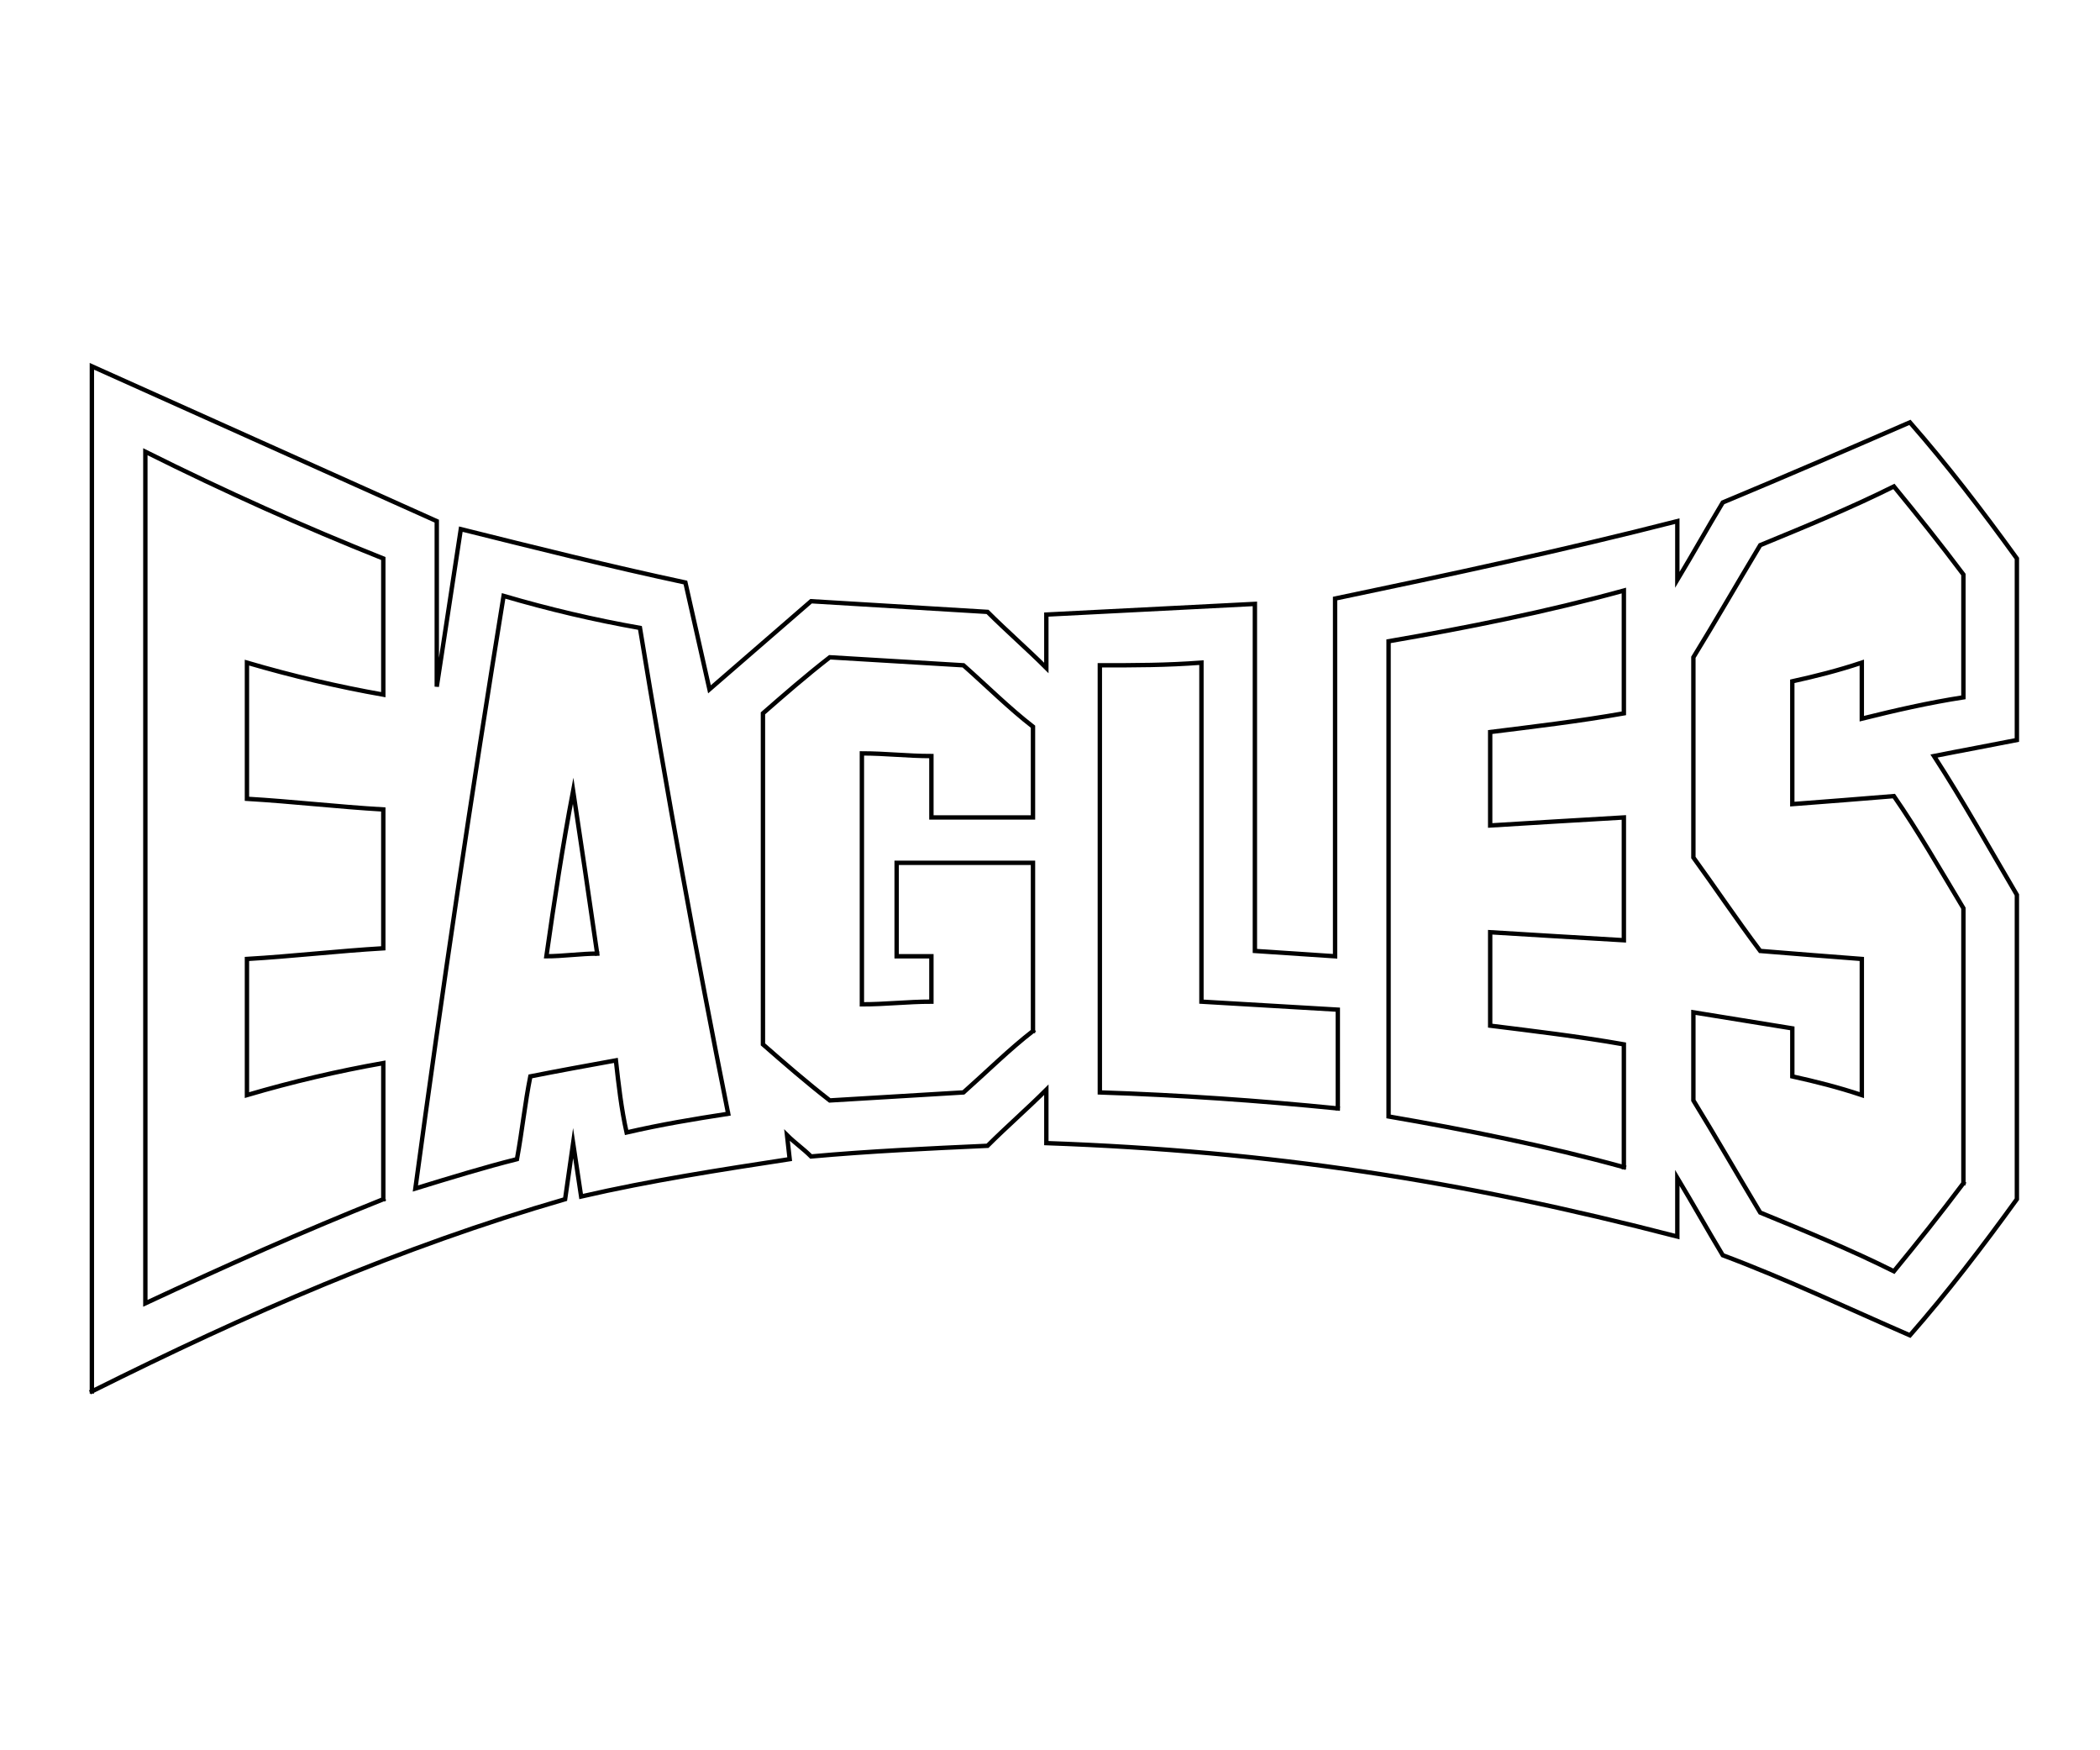 <?xml version="1.0" encoding="iso-8859-1"?>
<!-- Generator: Adobe Illustrator 19.2.0, SVG Export Plug-In . SVG Version: 6.00 Build 0)  -->
<!DOCTYPE svg PUBLIC "-//W3C//DTD SVG 1.1//EN" "http://www.w3.org/Graphics/SVG/1.1/DTD/svg11.dtd">
<svg version="1.1" id="Layer_1" xmlns="http://www.w3.org/2000/svg" xmlns:xlink="http://www.w3.org/1999/xlink" x="0px" y="0px"
	 viewBox="0 0 120 100" style="enable-background:new 0 0 120 100;" xml:space="preserve">
<path id="lettering-backing-color" style="fill:none;stroke:#000000;stroke-width:0.25;stroke-linecap:square;stroke-miterlimit:10;" d="M5.25,79.496V20.929
	l19.708,8.846v9.456l1.375-8.999c4.278,1.068,8.556,2.135,12.833,3.05l1.375,6.101l5.806-5.033l10.083,0.61
	c1.069,1.068,2.292,2.135,3.361,3.203v-3.05l11.917-0.61v19.828l4.583,0.305V34.198c6.569-1.373,12.986-2.745,19.556-4.423v3.355
	c0.917-1.525,1.681-2.898,2.597-4.423c3.667-1.525,7.181-3.05,10.695-4.576c2.139,2.44,4.125,5.033,6.111,7.778v10.371
	c-1.528,0.305-3.208,0.61-4.736,0.915c1.681,2.593,3.208,5.338,4.736,7.931v17.387c-1.986,2.745-3.972,5.338-6.111,7.779
	c-3.514-1.525-7.028-3.203-10.695-4.576c-0.917-1.525-1.681-2.898-2.597-4.423v3.355c-12.375-3.203-23.222-4.881-36.056-5.338v-3.05
	c-1.069,1.068-2.292,2.135-3.361,3.203c-3.361,0.153-6.722,0.305-10.083,0.61c-0.458-0.458-0.917-0.763-1.375-1.22l0.153,1.373
	c-3.972,0.61-7.944,1.22-11.917,2.135l-0.458-3.05c-0.153,1.068-0.306,2.135-0.458,3.203C22.819,71.26,14.111,75.073,5.25,79.496"/>
<path id="lettering-letter-color" style="fill:none;stroke:#000000;stroke-width:0.25;stroke-linecap:square;stroke-miterlimit:10;" d="M21.903,68.515
	c-4.583,1.83-9.014,3.813-13.597,5.948V25.809c4.583,2.288,9.014,4.271,13.597,6.101v7.779c-2.597-0.458-5.194-1.068-7.792-1.83
	v7.779c2.597,0.153,5.194,0.458,7.792,0.61v7.931c-2.597,0.153-5.194,0.458-7.792,0.61v7.778c2.597-0.763,5.194-1.373,7.792-1.83
	V68.515 M34.125,54.483c-0.458-3.203-0.917-6.253-1.375-9.304c-0.611,3.203-1.069,6.253-1.528,9.456
	C32.139,54.636,33.208,54.483,34.125,54.483 M41.611,63.634c-1.986,0.305-3.819,0.61-5.806,1.068
	c-0.306-1.373-0.458-2.745-0.611-4.118c-1.681,0.305-3.361,0.61-4.889,0.915c-0.306,1.525-0.458,3.05-0.764,4.728
	c-1.833,0.458-3.819,1.068-5.806,1.678c1.528-11.287,3.208-22.573,5.042-33.859c2.597,0.763,5.194,1.373,7.792,1.83
	C38.097,45.179,39.778,54.483,41.611,63.634 M59.028,58.906c-1.375,1.068-2.597,2.288-3.972,3.508
	c-2.597,0.152-5.042,0.305-7.639,0.458c-1.375-1.068-2.597-2.135-3.82-3.203V40.756c1.222-1.068,2.445-2.135,3.82-3.203
	c2.597,0.153,5.042,0.305,7.639,0.458c1.375,1.22,2.597,2.44,3.972,3.508v5.186c-1.986,0-3.972,0-5.805,0v-3.508
	c-1.375,0-2.597-0.153-3.972-0.153v14.337c1.375,0,2.597-0.153,3.972-0.153v-2.593h-1.986v-5.338c2.597,0,5.194,0,7.791,0V58.906
	 M76.445,63.329c-4.583-0.458-9.014-0.763-13.597-0.915V38.011c1.986,0,3.819,0,5.806-0.153v19.37
	c2.597,0.153,5.194,0.305,7.792,0.458V63.329 M92.792,66.685c-4.431-1.22-9.014-2.135-13.445-2.898V36.638
	c4.431-0.763,9.014-1.678,13.445-2.898v7.016c-2.597,0.458-5.195,0.763-7.639,1.068v5.338c2.444-0.153,5.042-0.305,7.639-0.458
	v7.016c-2.597-0.153-5.195-0.305-7.639-0.458v5.338c2.444,0.305,5.042,0.61,7.639,1.068V66.685 M112.195,67.6
	c-1.375,1.83-2.597,3.355-3.972,5.033c-2.444-1.22-5.042-2.288-7.639-3.355c-1.375-2.288-2.597-4.423-3.819-6.406v-5.033
	c1.833,0.305,3.819,0.61,5.653,0.915v2.745c1.375,0.305,2.597,0.61,3.972,1.068v-7.778c-1.986-0.153-3.972-0.305-5.806-0.458
	c-1.375-1.83-2.597-3.66-3.819-5.338V37.553c1.222-1.983,2.444-4.118,3.819-6.406c2.597-1.068,5.195-2.135,7.639-3.355
	c1.375,1.678,2.597,3.203,3.972,5.033v7.016c-1.986,0.305-3.972,0.763-5.806,1.22v-3.203c-1.375,0.458-2.597,0.763-3.972,1.068
	v7.016c1.986-0.152,3.972-0.305,5.806-0.458c1.375,1.983,2.597,4.118,3.972,6.406V67.6"/>
</svg>
